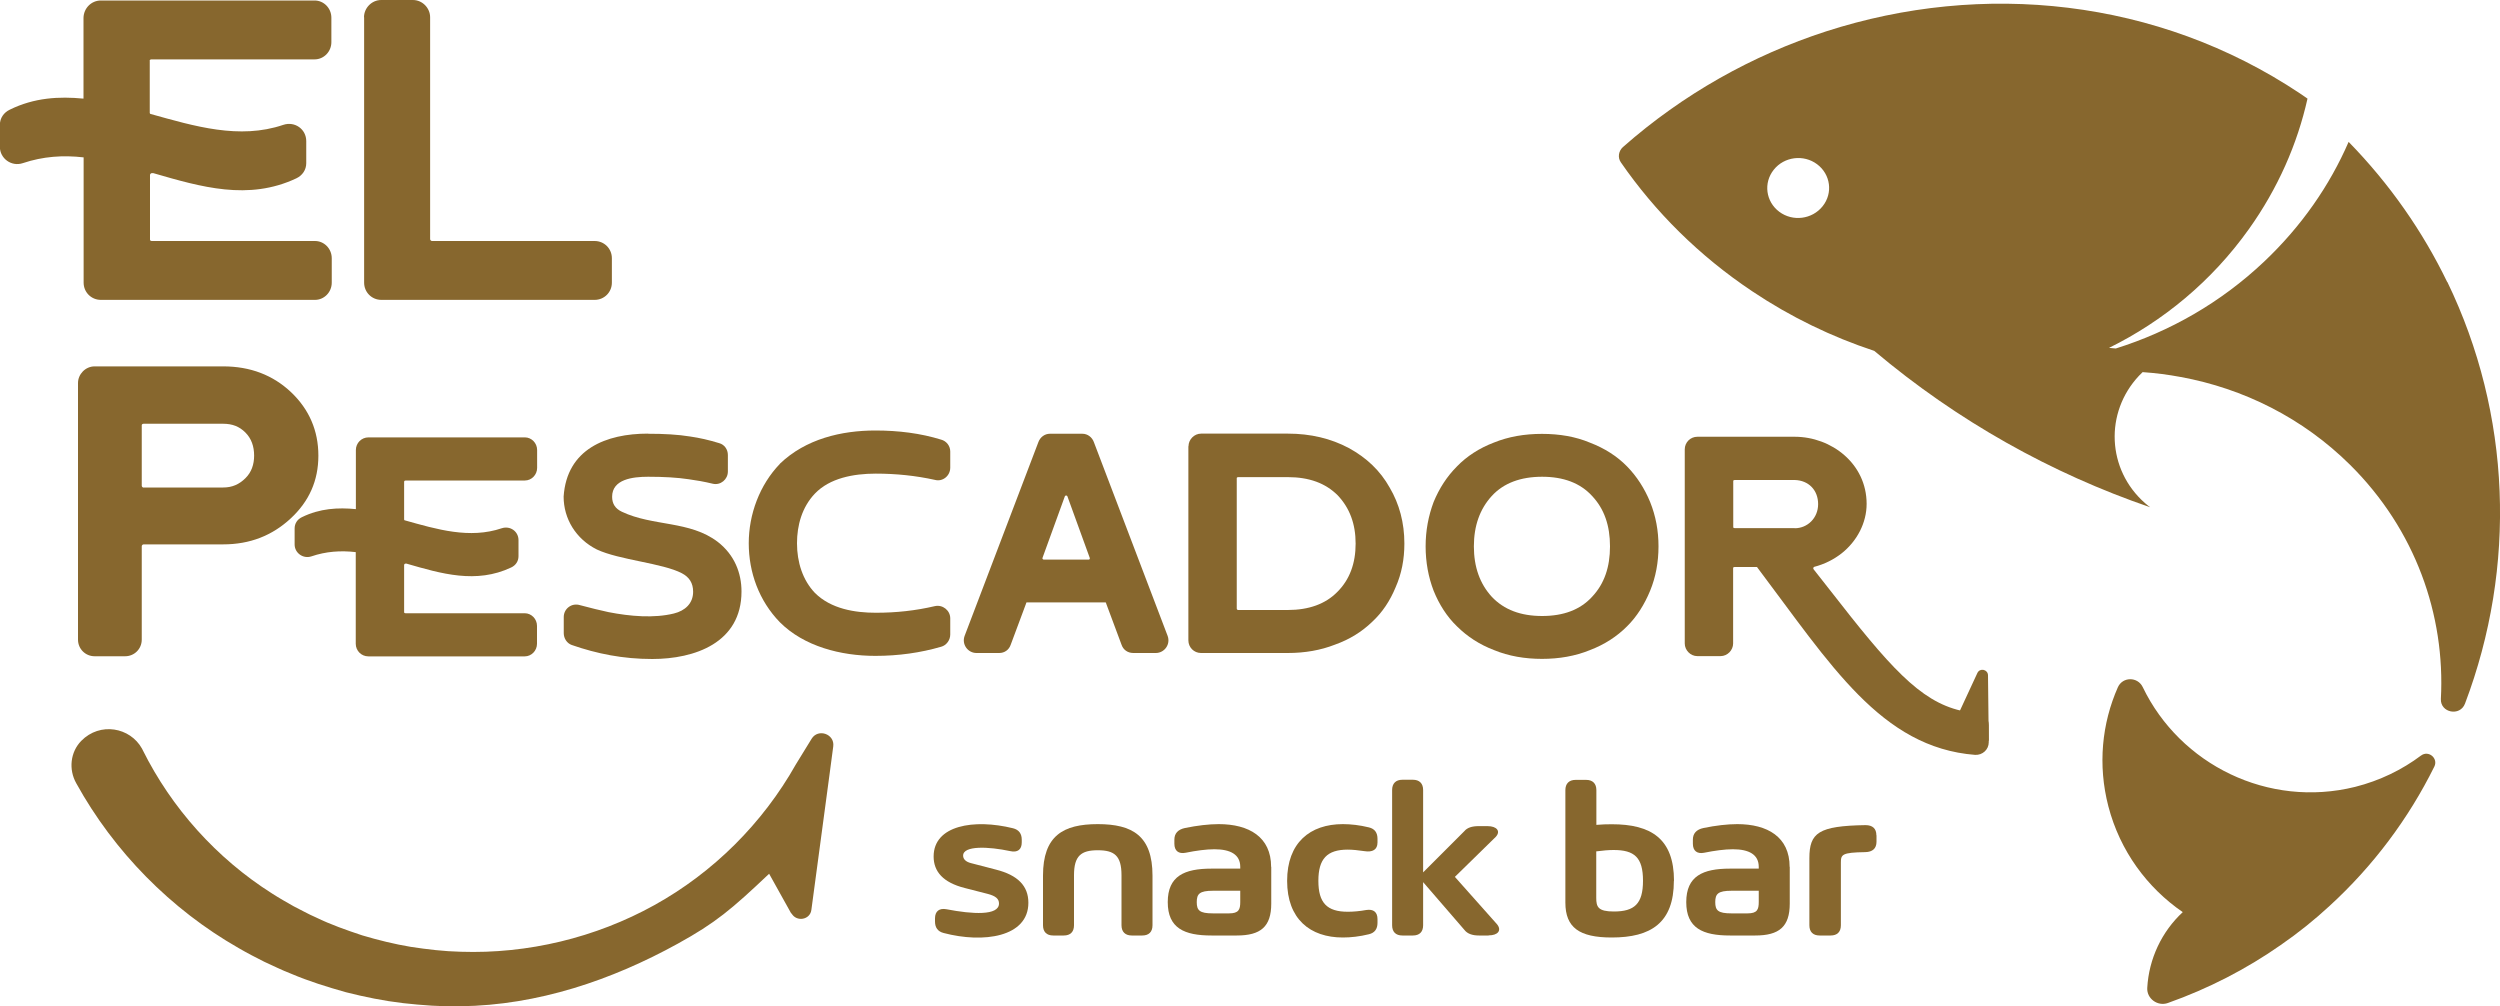 <svg xmlns="http://www.w3.org/2000/svg" id="Layer_1" viewBox="0 0 200 80.5"><defs><style>      .cls-1 {        fill: #87672e;      }    </style></defs><g><path class="cls-1" d="M74.8,73.72v-.25c0-.57.34-.84.92-.73,2.07.4,4.2.53,4.2-.46,0-.38-.28-.6-.87-.76l-1.87-.48c-1.74-.44-2.49-1.32-2.49-2.52,0-2.5,3.23-3.03,6.35-2.26.48.12.7.44.7.92v.21c0,.58-.34.83-.92.7-1.73-.37-3.77-.46-3.77.36,0,.29.23.5.63.6l2,.52c1.74.44,2.59,1.3,2.59,2.65,0,2.75-3.6,3.26-6.78,2.42-.47-.12-.69-.44-.69-.92Z"></path><path class="cls-1" d="M92.2,70.05v3.97c0,.53-.29.82-.82.82h-.84c-.52,0-.82-.29-.82-.82v-4c0-1.57-.57-2-1.9-2s-1.9.44-1.9,2v4c0,.53-.29.82-.82.82h-.84c-.53,0-.82-.29-.82-.82v-3.97c0-3.19,1.61-4.12,4.38-4.12s4.38.93,4.38,4.12Z"></path><path class="cls-1" d="M101.7,69.35v2.94c0,1.85-.85,2.55-2.76,2.55h-2.02c-2.17,0-3.5-.58-3.5-2.67s1.33-2.68,3.5-2.68h2.3v-.14c0-.98-.77-1.41-2.07-1.41-.64,0-1.47.11-2.3.28-.56.11-.9-.15-.9-.72v-.33c0-.49.28-.81.85-.93.97-.2,1.91-.31,2.7-.31,2.41,0,4.19,1.02,4.19,3.42ZM99.22,72.16v-.9h-2.18c-1.08,0-1.3.25-1.3.91s.22.9,1.29.9h1.3c.77,0,.89-.31.89-.91Z"></path><path class="cls-1" d="M105.47,70.47c0,1.75.68,2.47,2.35,2.47.42,0,.93-.04,1.48-.14.57-.09.9.16.9.73v.3c0,.48-.22.8-.69.91-.73.18-1.44.26-2.08.26-2.62,0-4.46-1.48-4.46-4.53s1.83-4.54,4.46-4.54c.64,0,1.35.08,2.08.26.47.11.69.43.69.91v.3c0,.57-.39.8-1.06.69-.48-.07-.93-.12-1.32-.12-1.66,0-2.35.74-2.35,2.49Z"></path><path class="cls-1" d="M119.09,74.84h-.78c-.52,0-.92-.14-1.15-.44l-3.31-3.83v3.45c0,.53-.29.82-.82.82h-.84c-.53,0-.82-.29-.82-.82v-10.82c0-.52.29-.82.82-.82h.84c.52,0,.82.29.82.82v6.59l3.3-3.3c.23-.28.62-.4,1.14-.4h.71c.76,0,1.08.42.65.87l-3.26,3.19,3.38,3.8c.38.48.07.88-.68.88Z"></path><path class="cls-1" d="M133.91,70.46c0,3.38-1.85,4.54-4.97,4.54-2.6,0-3.71-.8-3.71-2.79v-9c0-.52.29-.82.82-.82h.84c.52,0,.82.29.82.82v2.78c.43-.04.84-.05,1.24-.05,3.12,0,4.97,1.14,4.97,4.53ZM131.44,70.46c0-1.87-.69-2.46-2.35-2.46-.4,0-.86.04-1.39.11v3.72c0,.72.14,1.09,1.41,1.09,1.64,0,2.33-.61,2.33-2.46Z"></path><path class="cls-1" d="M143.18,69.35v2.94c0,1.85-.85,2.55-2.76,2.55h-2.02c-2.17,0-3.5-.58-3.5-2.67s1.33-2.68,3.5-2.68h2.3v-.14c0-.98-.77-1.41-2.07-1.41-.64,0-1.47.11-2.3.28-.56.11-.9-.15-.9-.72v-.33c0-.49.28-.81.85-.93.97-.2,1.91-.31,2.7-.31,2.41,0,4.19,1.02,4.19,3.42ZM140.7,72.16v-.9h-2.18c-1.08,0-1.3.25-1.3.91s.22.9,1.29.9h1.3c.77,0,.89-.31.89-.91Z"></path><path class="cls-1" d="M150.12,66.82v.52c0,.53-.31.82-.9.83-1.87.03-1.95.19-1.95.85v5c0,.53-.29.82-.82.82h-.88c-.53,0-.82-.29-.82-.82v-5.36c0-2.04.73-2.59,4.49-2.65.57,0,.87.28.87.81Z"></path></g><g><path class="cls-1" d="M195.78,22.57c-1.95-4.03-4.58-7.83-7.89-11.22-1.52,3.5-3.78,6.76-6.76,9.58-3.48,3.29-7.56,5.6-11.87,6.95-.18-.01-.36-.03-.54-.05,4.32-2.13,8.21-5.32,11.19-9.5,2.33-3.27,3.88-6.82,4.69-10.44-.2-.14-.4-.28-.61-.42-11.41-7.61-25.4-9-37.9-4.96-5.9,1.91-11.45,5.02-16.25,9.25-.36.32-.44.85-.17,1.23,2.73,3.95,6.25,7.47,10.52,10.32,3.08,2.06,6.36,3.64,9.75,4.76,6.68,5.63,14.18,9.8,22.07,12.51-.14-.11-.29-.22-.42-.34-3.03-2.67-3.24-7.23-.47-10.18.09-.1.19-.2.29-.29,1.02.07,2.04.2,3.05.39,5.01.92,9.76,3.27,13.56,7.04,5.2,5.16,7.61,11.99,7.25,18.72-.05,1.1,1.53,1.42,1.93.37,4.15-10.96,3.7-23.16-1.41-33.73ZM141.9,13.58c.83-1.05,2.39-1.25,3.47-.44,1.08.81,1.28,2.31.44,3.36-.84,1.05-2.39,1.25-3.47.44-1.08-.81-1.28-2.31-.44-3.36Z"></path><path class="cls-1" d="M193.7,60.43c-1.53,1.15-3.31,2.02-5.29,2.52-6.94,1.72-14-1.77-16.99-7.98-.41-.85-1.61-.84-1.99.01-1.28,2.89-1.62,6.22-.76,9.53.93,3.57,3.11,6.51,5.95,8.46-1.68,1.56-2.71,3.73-2.84,6.06-.05.86.83,1.5,1.65,1.21,3.27-1.16,6.3-2.73,9.03-4.64,1.39-.96,2.7-2.01,3.92-3.14,3.47-3.18,6.3-6.96,8.37-11.14.32-.66-.47-1.32-1.06-.88Z"></path></g><path class="cls-1" d="M114.05,43.71c0-1.26.22-2.43.64-3.55.45-1.09,1.06-2.04,1.87-2.85.78-.81,1.79-1.46,2.94-1.9,1.18-.48,2.46-.7,3.86-.7s2.69.22,3.83.7c1.18.45,2.18,1.09,2.97,1.9s1.4,1.76,1.85,2.85c.45,1.12.67,2.29.67,3.55s-.22,2.46-.67,3.55c-.45,1.09-1.06,2.07-1.85,2.85-.81.81-1.79,1.45-2.97,1.9-1.18.48-2.46.7-3.83.7s-2.66-.22-3.83-.7c-1.18-.45-2.15-1.09-2.97-1.9-.81-.78-1.43-1.76-1.87-2.85-.42-1.09-.64-2.29-.64-3.55ZM119.34,47.74c.98,1.04,2.32,1.54,4.03,1.54s3.05-.5,4-1.54c.98-1.04,1.43-2.38,1.43-4.03s-.45-2.99-1.43-4.03c-.95-1.04-2.29-1.54-4-1.54s-3.08.5-4.03,1.54c-.95,1.04-1.43,2.38-1.43,4.03s.48,2.99,1.43,4.03Z"></path><g><path class="cls-1" d="M11.98,4.86v4.17s0,.04.04.08c3.56.99,7.12,2.07,10.64.88.92-.31,1.84.34,1.84,1.3v1.76c0,.54-.31.99-.8,1.22-3.83,1.8-7.61.69-11.44-.42h-.11c-.08,0-.15.08-.15.15v5.17c0,.08.08.11.15.11h13.05c.73,0,1.34.61,1.34,1.38v1.95c0,.77-.61,1.38-1.34,1.38H8.07c-.77,0-1.38-.61-1.38-1.38v-10.02c-1.65-.19-3.25-.08-4.86.46-.92.31-1.84-.38-1.84-1.3v-1.76c0-.54.31-.99.8-1.22,1.95-.96,3.94-1.07,5.89-.88V1.42C6.7.65,7.31.04,8.07.04h17.1c.73,0,1.34.61,1.34,1.38v1.95c0,.77-.61,1.38-1.34,1.38h-13.05c-.08,0-.15.04-.15.11Z"></path><path class="cls-1" d="M29.12,1.38c0-.73.61-1.38,1.38-1.38h2.53c.77,0,1.38.65,1.38,1.38v17.75c0,.08.08.15.15.15h13.01c.77,0,1.38.61,1.38,1.38v1.95c0,.77-.61,1.38-1.38,1.38h-17.06c-.77,0-1.38-.61-1.38-1.38V1.38Z"></path></g><g><path class="cls-1" d="M158.18,57.06c.53.06.92.42.92.95v1.37c0,.59-.5,1.04-1.09,1.01-7.53-.59-11.56-7.22-17.43-15,0-.03-.03-.03-.06-.03h-1.76c-.06,0-.11.03-.11.08v6.04c0,.53-.45,1.01-1.01,1.01h-1.85c-.56,0-1.01-.48-1.01-1.01v-15.53c0-.56.45-1.01,1.01-1.01h7.78c2.94,0,5.76,2.15,5.76,5.37,0,1.51-.76,2.97-1.99,3.95-.64.5-1.37.87-2.21,1.09-.06.03-.08.11-.06.17l2.97,3.78c4.25,5.34,6.55,7.47,10.13,7.75ZM143.58,42.26c1.01,0,1.87-.81,1.87-1.93s-.76-1.9-1.87-1.93h-4.81c-.06,0-.11.03-.11.08v3.69c0,.06.06.08.11.08h4.81Z"></path><path class="cls-1" d="M159.04,54.02l.06,5.24-3.38-.09,2.47-5.33c.2-.43.84-.29.85.18Z"></path></g><path class="cls-1" d="M63.32,73.07c.4.71,1.49.52,1.59-.28l1.46-10.89.29-2.19c.13-.99-1.21-1.46-1.73-.61l-1.26,2.05h0c-2.66,4.72-6.61,8.65-11.32,11.26-4.71,2.61-10.13,3.91-15.49,3.73-1.34-.03-2.67-.19-3.99-.39-1.32-.22-2.61-.54-3.89-.92-1.26-.42-2.52-.86-3.71-1.44-.61-.26-1.19-.6-1.78-.89-.58-.33-1.15-.65-1.71-1.01-4.47-2.83-8.06-6.86-10.36-11.48-.02-.04-.04-.08-.06-.12-.95-1.71-3.36-2.15-4.86-.62-.88.9-1.02,2.29-.4,3.39h0c3.02,5.47,7.57,10.09,12.98,13.18.67.39,1.36.75,2.06,1.1.71.32,1.4.67,2.13.95,1.43.61,2.92,1.07,4.41,1.49,1.5.38,3.03.69,4.56.87,1.54.17,3.08.29,4.62.25,6.16-.08,12.08-2.09,17.37-5.01,3.01-1.66,4.28-2.73,7.3-5.59l1.77,3.18Z"></path><path class="cls-1" d="M62.39,37.1c2.07-1.99,4.93-2.66,7.64-2.66,1.85,0,3.61.22,5.26.73.42.11.73.5.73.95v1.29c0,.67-.62,1.15-1.23.98-1.54-.34-3.11-.5-4.73-.5-1.79,0-3.69.36-4.87,1.6-1.04,1.09-1.43,2.55-1.43,3.97,0,1.51.45,2.94,1.43,3.97,1.29,1.29,3.22,1.59,4.87,1.59s3.19-.17,4.73-.53c.62-.14,1.23.34,1.23.98v1.29c0,.45-.31.87-.73.98-1.65.48-3.41.73-5.26.73-2.77,0-5.71-.76-7.64-2.69-1.68-1.73-2.49-4-2.49-6.32s.87-4.67,2.49-6.35Z"></path><path class="cls-1" d="M83.07,35.37c.14-.39.5-.67.92-.67h2.6c.42,0,.78.28.92.67l5.9,15.5c.25.67-.25,1.37-.95,1.37h-1.79c-.45,0-.81-.25-.95-.67l-1.23-3.3c0-.06-.03-.08-.08-.08h-6.24c-.06,0-.08.03-.08.08l-1.23,3.3c-.14.42-.5.67-.92.67h-1.82c-.7,0-1.2-.7-.95-1.37l5.9-15.5ZM87.1,44.77c.06,0,.11-.08.08-.14l-1.79-4.93c-.03-.08-.17-.08-.2,0l-1.79,4.93c-.03.06.03.14.11.14h3.58Z"></path><path class="cls-1" d="M95.08,35.7c0-.53.45-1.01,1.01-1.01h6.94c1.82,0,3.44.39,4.87,1.15,1.43.78,2.52,1.82,3.27,3.16.78,1.32,1.18,2.83,1.18,4.48,0,1.26-.22,2.41-.7,3.5-.45,1.09-1.06,2.01-1.88,2.77-.81.78-1.79,1.4-2.97,1.82-1.15.45-2.41.67-3.78.67h-6.94c-.56,0-1.01-.45-1.01-1.01v-15.53ZM99.05,48.8h3.97c1.68,0,3.02-.48,3.97-1.45.98-.98,1.46-2.27,1.46-3.86s-.48-2.85-1.43-3.86c-.98-.98-2.29-1.46-4-1.46h-3.97c-.06,0-.11.03-.11.08v10.44c0,.06.06.11.11.11Z"></path><path class="cls-1" d="M6.24,30.64c0-.7.59-1.33,1.33-1.33h10.28c2.18,0,3.99.7,5.44,2.07,1.44,1.37,2.18,3.07,2.18,5.07s-.74,3.66-2.22,5.03c-1.48,1.37-3.26,2.07-5.4,2.07h-6.36c-.07,0-.15.07-.15.15v7.47c0,.74-.59,1.33-1.33,1.33h-2.44c-.74,0-1.33-.59-1.33-1.33v-20.53ZM11.49,39h6.36c.74,0,1.29-.26,1.78-.74s.7-1.11.7-1.81c0-.74-.22-1.37-.7-1.85s-1.04-.7-1.78-.7h-6.36c-.07,0-.15.04-.15.11v4.85c0,.07.07.15.15.15Z"></path><path class="cls-1" d="M32.33,38.51v3.05s0,.03.03.06c2.6.73,5.21,1.51,7.78.64.67-.22,1.34.25,1.34.95v1.29c0,.39-.22.73-.59.9-2.8,1.32-5.57.5-8.37-.31h-.08c-.06,0-.11.06-.11.11v3.78c0,.06.06.08.11.08h9.54c.53,0,.98.45.98,1.01v1.43c0,.56-.45,1.01-.98,1.01h-12.51c-.56,0-1.01-.45-1.01-1.01v-7.33c-1.2-.14-2.38-.06-3.55.34-.67.22-1.34-.28-1.34-.95v-1.29c0-.39.22-.73.59-.9,1.43-.7,2.88-.78,4.31-.64v-4.73c0-.56.45-1.01,1.01-1.01h12.51c.53,0,.98.45.98,1.01v1.43c0,.56-.45,1.01-.98,1.01h-9.54c-.06,0-.11.03-.11.08Z"></path><path class="cls-1" d="M51.85,34.7c1.26,0,2.38.06,3.36.22.76.11,1.51.28,2.32.53.42.11.7.5.7.95v1.32c0,.64-.59,1.12-1.2.98-.7-.17-1.34-.28-1.93-.36-.92-.14-2.01-.2-3.25-.2s-2.88.2-2.88,1.6c0,.56.25.95.78,1.2,2.49,1.18,5.43.7,7.67,2.41,1.34,1.04,1.9,2.49,1.9,3.97,0,4.11-3.75,5.4-7.14,5.4-2.35,0-4.42-.42-6.44-1.12-.39-.14-.64-.53-.64-.95v-1.29c0-.67.64-1.15,1.29-.95.84.22,1.62.42,2.29.56,1.74.34,3.64.5,5.23.11.9-.22,1.54-.81,1.54-1.74,0-.7-.31-1.17-.9-1.48-1.54-.81-5.01-1.06-6.8-1.9-1.68-.84-2.66-2.46-2.66-4.23.25-3.81,3.41-5.04,6.74-5.04Z"></path></svg>